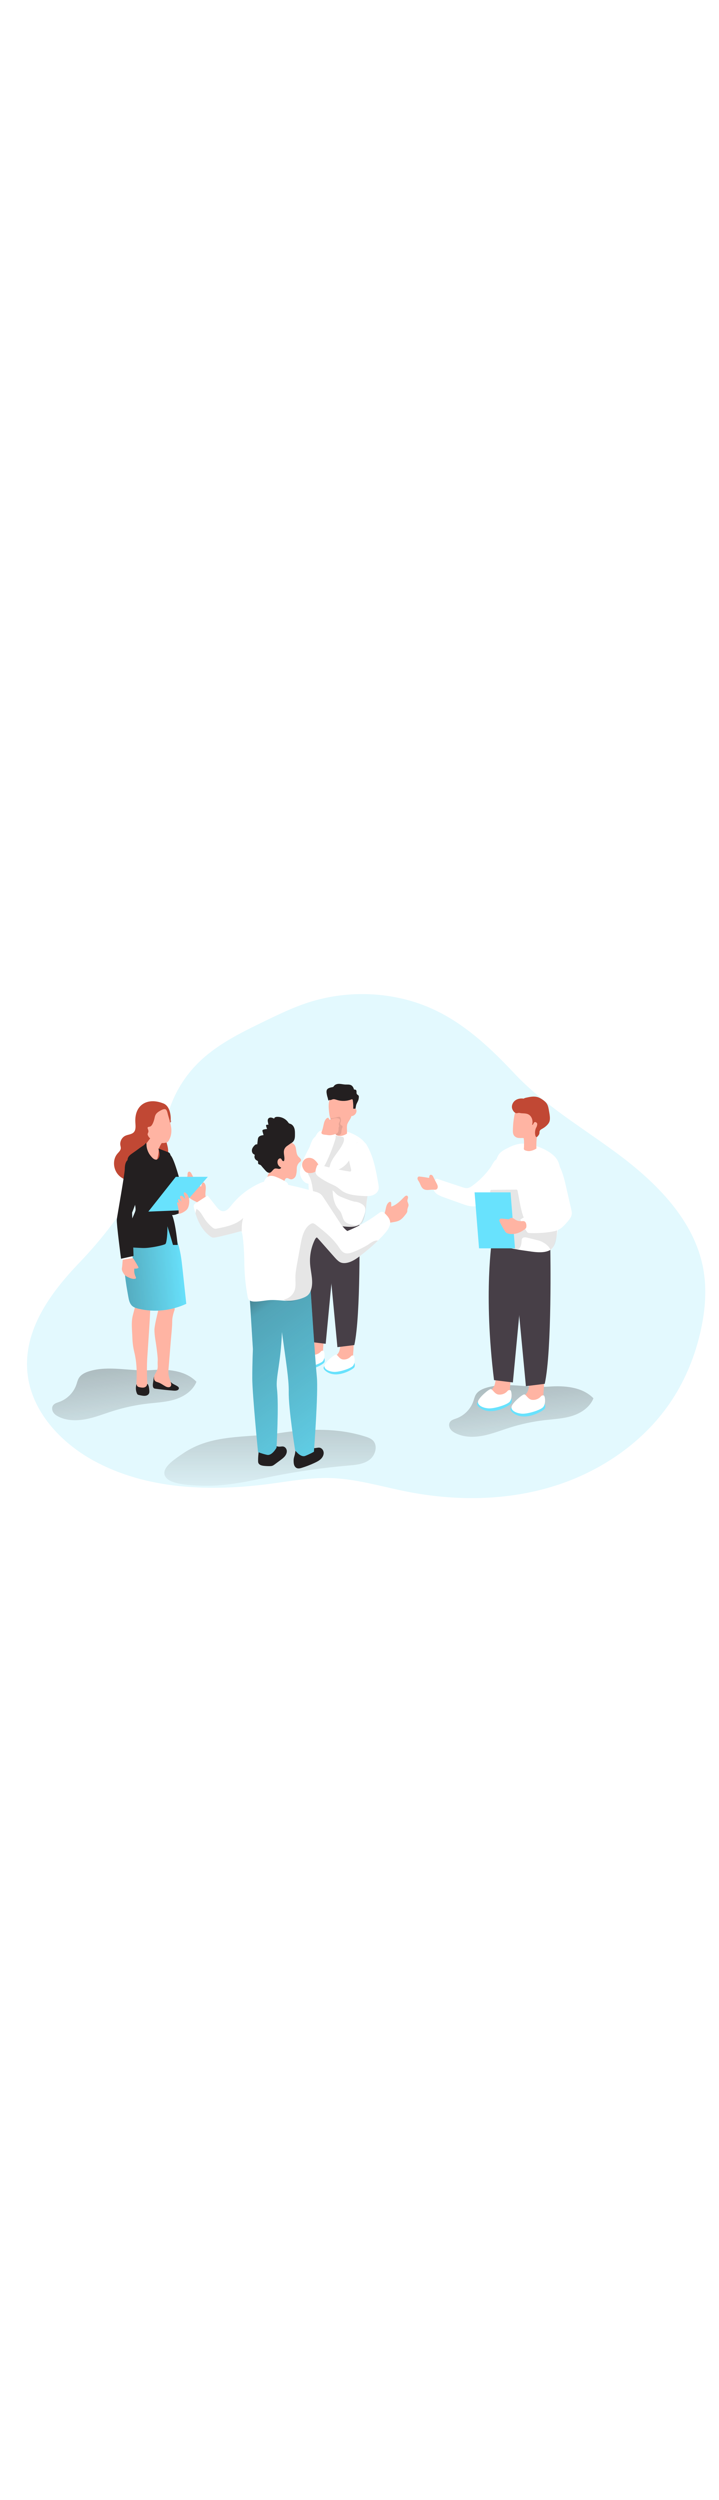 <svg id="_0578_team_presentation_7" xmlns="http://www.w3.org/2000/svg" xmlns:xlink="http://www.w3.org/1999/xlink" viewBox="0 0 500 500" data-imageid="team-presentation-7-18" imageName="Team Presentation 7" class="illustrations_image" style="width: 144px;"><defs><style>.cls-1_team-presentation-7-18{fill:#020202;opacity:.1;}.cls-1_team-presentation-7-18,.cls-2_team-presentation-7-18,.cls-3_team-presentation-7-18,.cls-4_team-presentation-7-18,.cls-5_team-presentation-7-18,.cls-6_team-presentation-7-18,.cls-7_team-presentation-7-18,.cls-8_team-presentation-7-18,.cls-9_team-presentation-7-18,.cls-10_team-presentation-7-18,.cls-11_team-presentation-7-18,.cls-12_team-presentation-7-18,.cls-13_team-presentation-7-18,.cls-14_team-presentation-7-18{stroke-width:0px;}.cls-1_team-presentation-7-18,.cls-3_team-presentation-7-18{isolation:isolate;}.cls-2_team-presentation-7-18{fill:url(#linear-gradient);}.cls-3_team-presentation-7-18{opacity:.18;}.cls-3_team-presentation-7-18,.cls-14_team-presentation-7-18{fill:#68e2fd;}.cls-4_team-presentation-7-18{fill:url(#linear-gradient-4-team-presentation-7-18);}.cls-5_team-presentation-7-18{fill:url(#linear-gradient-2-team-presentation-7-18);}.cls-6_team-presentation-7-18{fill:url(#linear-gradient-3-team-presentation-7-18);}.cls-7_team-presentation-7-18{fill:url(#linear-gradient-5-team-presentation-7-18);}.cls-8_team-presentation-7-18{fill:url(#linear-gradient-6-team-presentation-7-18);}.cls-9_team-presentation-7-18{fill:#473f47;}.cls-10_team-presentation-7-18{fill:#231f20;}.cls-11_team-presentation-7-18{fill:#c14834;}.cls-12_team-presentation-7-18{fill:#fff;}.cls-13_team-presentation-7-18{fill:#ffb4a3;}</style><linearGradient id="linear-gradient-team-presentation-7-18" x1="-1546.41" y1="4794.26" x2="-1561.37" y2="4592.26" gradientTransform="translate(1770.67 5029.39) scale(1 -1)" gradientUnits="userSpaceOnUse"><stop offset="0" stop-color="#231f20"/><stop offset=".08" stop-color="#231f20" stop-opacity=".69"/><stop offset=".21" stop-color="#231f20" stop-opacity=".32"/><stop offset="1" stop-color="#231f20" stop-opacity="0"/></linearGradient><linearGradient id="linear-gradient-2-team-presentation-7-18" x1="187.76" y1="320.6" x2="187.76" y2="426.57" gradientTransform="matrix(1,0,0,1,0,0)" xlink:href="#linear-gradient-team-presentation-7-18"/><linearGradient id="linear-gradient-3-team-presentation-7-18" x1="356.5" y1="313.61" x2="367.9" y2="406.16" gradientTransform="matrix(1,0,0,1,0,0)" xlink:href="#linear-gradient-team-presentation-7-18"/><linearGradient id="linear-gradient-4-team-presentation-7-18" x1="80.42" y1="302.12" x2="91.82" y2="394.67" gradientTransform="matrix(1,0,0,1,0,0)" xlink:href="#linear-gradient-team-presentation-7-18"/><linearGradient id="linear-gradient-5-team-presentation-7-18" x1="149.23" y1="265.23" x2="263.25" y2="424.86" gradientTransform="matrix(1,0,0,1,0,0)" xlink:href="#linear-gradient-team-presentation-7-18"/><linearGradient id="linear-gradient-6-team-presentation-7-18" x1="67.95" y1="264.63" x2="128.98" y2="260.27" gradientTransform="matrix(1,0,0,1,0,0)" xlink:href="#linear-gradient-team-presentation-7-18"/></defs><g id="background_team-presentation-7-18"><path class="cls-3_team-presentation-7-18" d="M306.13,85.24c19.74,10.25,36.13,25.74,51.47,42.08,20.79,22.15,47.28,37.65,71.5,55.6,27.45,20.34,53.76,46.48,59.94,80.08,2.63,14.31,1.38,29.13-1.81,43.33-3.73,16.62-10.14,32.69-19.37,47-18.81,29.16-49.04,50.12-82.14,60.53-33.11,10.41-68.91,10.69-102.95,3.95-17.78-3.52-35.36-8.93-53.48-9.4-13.73-.35-27.35,2.15-40.96,3.96-41.78,5.57-86.29,4.21-123.26-16.04-23.18-12.7-43.29-34.49-45.97-60.79-3.07-30.14,16.35-56.1,36.04-76.64,16.52-17.23,29.76-34.85,41.73-55.27,5.15-8.78,10.44-15.73,13.6-25.7,3.02-9.53,4.9-19.41,8.45-28.77,4.04-10.63,10.32-20.39,18.32-28.47,13.02-13.15,30.03-21.45,46.69-29.51,9.76-4.72,19.55-9.45,29.84-12.83,23.58-7.74,49.53-8.05,73.29-.88,6.71,2.03,13.04,4.66,19.06,7.79Z"/><path class="cls-2_team-presentation-7-18" d="M176.93,318.32c-7.27,1.31-14.72,2.75-20.98,6.65-2.16,1.34-4.26,3.2-4.57,5.7-.35,2.77,1.76,5.37,4.3,6.54,2.54,1.16,5.43,1.21,8.22,1.21,10.9.07,21.81.13,32.71.2,8.07.05,16.14.1,24.21.15,2.93.02,6.3-.43,9.19.05,5.27.88,9.85,3.46,15.47,3.72,7.25.34,14.49-1,21.57-2.38,4.44-.87,8.97-1.77,12.84-4.11,1.55-.94,3.12-2.41,3-4.22-.07-1.1-.77-2.06-1.53-2.85-5.52-5.69-14.55-5.22-22.28-6.98-8.23-1.87-15.64-6.61-23.97-7.98-3.8-.63-7.68-.53-11.53-.44-6.87.17-13.82-.74-20.59.31-8.71,1.35-17.36,2.98-26.05,4.43Z"/><path class="cls-5_team-presentation-7-18" d="M254.22,379.66c1.79.58,3.63,1.25,4.99,2.55,3.76,3.6,1.92,10.41-2.25,13.52-4.17,3.12-9.67,3.59-14.85,4.03-17.22,1.48-34.37,3.89-51.33,7.24-16.49,3.25-33.22,7.37-50.15,6.75-5.95-.22-20.61-.5-24.91-5.33-5.53-6.22,6.28-13.42,11.19-16.83,20.26-14.06,43.99-10.87,67.4-14.41,19.89-3.01,40.53-3.74,59.9,2.49Z"/><path class="cls-6_team-presentation-7-18" d="M337.94,345.79c-2.75.86-5.55,2.24-7.04,4.71-.84,1.39-1.19,3.02-1.72,4.56-1.9,5.49-6.39,10.01-11.85,11.97-1.57.56-3.33,1.01-4.31,2.35-1.03,1.41-.82,3.45.12,4.92s2.48,2.45,4.06,3.19c5.8,2.72,12.56,2.72,18.84,1.49,6.29-1.24,12.28-3.63,18.39-5.56,7.89-2.5,16.02-4.24,24.24-5.19,6.51-.75,13.15-1.02,19.4-3.02,6.24-2,12.22-6.07,14.62-12.17-7.79-7.99-20.22-8.95-31.34-8.09-14.25,1.1-29.52-3.52-43.41.84Z"/><path class="cls-4_team-presentation-7-18" d="M61.86,334.3c-2.75.86-5.55,2.24-7.04,4.71-.84,1.39-1.19,3.02-1.72,4.56-1.9,5.49-6.39,10.01-11.85,11.97-1.57.56-3.33,1.01-4.31,2.35-1.03,1.41-.82,3.45.12,4.92s2.48,2.45,4.06,3.19c5.8,2.72,12.56,2.72,18.84,1.49,6.29-1.24,12.28-3.63,18.39-5.56,7.89-2.5,16.02-4.24,24.24-5.19,6.51-.75,13.15-1.02,19.4-3.02,6.24-2,12.22-6.07,14.62-12.17-7.79-7.99-20.22-8.95-31.34-8.09-14.25,1.1-29.52-3.52-43.41.84Z"/></g><g id="character_4_team-presentation-7-18"><path class="cls-13_team-presentation-7-18" d="M221.3,307.02c-6.1-1.38-4.91,7.27-6.51,10.48-.85,1.72-2.39,2.97-3.77,4.32s-2.67,2.99-2.75,4.91c-.03.36.04.72.22,1.04.3.38.73.64,1.21.73,3.48,1.01,7.22.65,10.44-1.03,1.5-.72,2.75-1.88,3.58-3.32.67-1.55.98-3.23.92-4.92.14-3.61,1.73-11.07-3.35-12.2Z"/><path class="cls-14_team-presentation-7-18" d="M215.9,324.82s-17.35.74-10,6.19c7.35,5.45,18.32-1.33,19.39-2.58,1.07-1.24.2-3.37.2-3.37l-9.59-.24Z"/><path class="cls-12_team-presentation-7-18" d="M224.53,327.21c-1.55,1.89-9.7,4.42-13.3,4.16-3.61-.26-6.85-1.94-6.5-4.27.35-2.33,6.73-7.76,7.92-7.75s2.15,2.79,4.56,3.36c2.19.36,4.41-.44,5.87-2.1.45-.62,1.28-.84,1.98-.51.83,1.2,1.02,5.23-.53,7.11Z"/><path class="cls-13_team-presentation-7-18" d="M242.21,310.43c-6.1-1.41-4.91,7.23-6.51,10.44-.84,1.73-2.39,2.98-3.77,4.33-1.37,1.35-2.67,2.99-2.74,4.91-.04.36.04.72.21,1.04.3.38.73.64,1.21.73,3.48,1.01,7.22.64,10.44-1.03,1.5-.72,2.75-1.88,3.58-3.32.67-1.55.98-3.23.92-4.92.14-3.65,1.73-11.09-3.35-12.17Z"/><path class="cls-14_team-presentation-7-18" d="M236.82,328.15s-17.35.73-10,6.19c7.35,5.46,18.32-1.32,19.39-2.57,1.07-1.24.2-3.38.2-3.38l-9.59-.24Z"/><path class="cls-12_team-presentation-7-18" d="M245.45,330.51c-1.55,1.89-9.7,4.42-13.3,4.17s-6.85-1.94-6.5-4.27,6.73-7.76,7.92-7.75,2.15,2.79,4.56,3.36c2.19.36,4.41-.44,5.87-2.1.45-.62,1.28-.83,1.98-.51.83,1.22,1.02,5.21-.53,7.11Z"/><path class="cls-9_team-presentation-7-18" d="M226.49,231.73l8.15,85.79,11.75-1.45c4.64-20.93,3.5-83.56,3.5-83.56l-23.41-.78Z"/><path class="cls-9_team-presentation-7-18" d="M234.64,229.41l-8.15,85.79-11.78-1.45c-6.72-54.29-1.18-88.08-1.18-88.08l21.11,3.74Z"/><path class="cls-12_team-presentation-7-18" d="M214.57,198.38c-.14-1.57-.56-3.13-.73-4.74-.38-3.24-.32-6.51.18-9.73.55-3.43,1.58-6.77,3.07-9.91,1.36-2.72,3.81-3.88,6.56-5.24,2.31-1.25,4.81-2.1,7.39-2.51,1.83-.17,3.67-.06,5.47.31,5.54,1.05,12.84,3.91,16.62,8.28,2.84,3.28,3.18,7.98,3.27,12.32.12,6,0,11.98-.37,17.97-.05.87-.1,1.73-.18,2.6-.51,6.57-1.04,13.38-2.91,19.73-.59,1.99-1.21,3.99-3.05,5.06-4.33,2.52-10.96,1.13-15.64.48-6.21-.88-12.59-1.81-18.1-4.82-1.15-.5-2.08-1.39-2.62-2.52-.48-1.35.1-2.81.52-4.18,1.86-6.13.42-12.57.42-18.83,0-1.13.14-2.29.14-3.42,0-.28-.05-.57-.05-.85Z"/><path class="cls-1_team-presentation-7-18" d="M229.64,174.16c.64-1.17,1.34-2.29,2.2-3.3.11-.13.24-.27.4-.32.14-.04.29-.02.44,0,1.77.28,3.54.57,5.3.85.25.04.5.08.7.24.18.14.28.34.36.55.45,1.23.04,2.6-.5,3.79-1.38,3.06-3.53,5.69-5.47,8.42-1.15,1.62-2.25,3.32-3.03,5.15-.4.93-.52,1.96-.91,2.87-.35.82-1.14.44-1.87.29-2.73-.57-5.46-1.15-8.19-1.72-1.37-.29-2.73-.57-4.1-.86-.59-.12-1.07-.12-.76-.82.18-.42.63-.73,1.05-.87.63-.22,1.31-.2,1.97-.31,1.38-.23,2.59-1.02,3.75-1.8.86-.58,1.71-1.18,2.48-1.88,2.96-2.72,4.25-6.72,6.18-10.26Z"/><path class="cls-12_team-presentation-7-18" d="M220.72,168.92c.61-.7,1.28-1.42,2.16-1.71,1.95-.66,3.87.97,5.88,1.43,1.5.34,3.37.15,4.27,1.41.69.98.38,2.32.03,3.46-1.67,5.38-3.74,10.64-6.19,15.72-.98,2.04-2.25,3.86-3.29,5.81-1.14,2.15-1.44,4.43-3.12,6.35-1.78,2.04-4.73,3.29-7.25,2.3-1.26-.49-2.28-1.49-3.05-2.6-3.11-4.48-.93-9.27.78-13.78,1.2-3.16,9.17-17.69,9.78-18.39Z"/><path class="cls-1_team-presentation-7-18" d="M247.51,233.27c-2.08.38-4.57,1.88-6.72,1.48-2.61-1.3-4.82-1.71-7.62-2.04-3.63-.42-7.29-2.04-10.78-3.14-1.41-.44-2.88-.92-3.9-1.98-2.09-2.17-1.47-5.65-1.04-8.63.63-4.36.53-8.82-.27-13.15-.37-1.97-.79-4.09-1.59-5.94-.65-1.5-1.68-2.48-1.43-4.27.22-1.57,1.3-3.41,3.06-3.54.93-.07,1.8.38,2.64.8,2.27,1.14,4.64,2.13,7.15,2.52,6.05.94,12.39-2.26,15.64-7.38,1.63-2.58,3.25-14.45,7.81-12.8,2.99,1.08,5.15,3.88,6.21,6.9,1.05,3.02,1.1,6.27,1.1,9.48-.1,8.28-1.75,16.86-2.82,25.14-.41,3.13-.9,14.77-5.04,15.79-.8.21-1.61.62-2.41.76Z"/><path class="cls-13_team-presentation-7-18" d="M217.93,186.86c-1.51-.96-3.53-1.11-5.13-.32s-2.73,2.52-2.71,4.31c.01,1.21.5,2.37,1.14,3.4.4.64.88,1.26,1.51,1.69.94.63,2.13.76,3.26.68,1.01-.07,2.03-.3,2.92-.8,1.33-.75,3.06-2.9,2.62-4.57-.4-1.5-2.31-3.58-3.59-4.39Z"/><path class="cls-12_team-presentation-7-18" d="M254.68,176.55c5.03,8.32,6.78,18.14,8.43,27.72.2,1.18.41,2.4.15,3.57-.47,2.14-2.43,3.7-4.53,4.32s-4.34.49-6.53.35c-4.69-.31-10.23-.71-14.2-3.42-1.37-.93-2.58-2.09-3.97-2.98-1.33-.85-2.79-1.45-4.22-2.11-2.77-1.29-5.42-2.84-7.91-4.62-.81-.58-1.64-1.23-2.08-2.12-.81-1.62-.18-3.55.46-5.24.16-.42.34-.86.73-1.09.46-.27,1.04-.12,1.55.03,6.7,1.99,13.53,3.52,20.44,4.57,1.9.29,1.06-1.78.82-2.87-.35-1.53-.81-3.04-1-4.61-.53-4.46,1.33-9.13,4.78-12,.92-.76,2-1.43,3.19-1.5s3.27.98,3.89,2Z"/><path class="cls-13_team-presentation-7-18" d="M229.26,157.05c-.18-.83-.29-1.69-.38-2.52-.4-3.51-.74-7.29,1.01-10.36,1.46-2.54,4.33-4.21,7.26-4.22s5.81,1.65,7.27,4.19c1.08,1.88,1.4,4.12,1.27,6.28-.13,2.16-.67,4.28-1.21,6.38-.57,2.22-2.02,3.59-2.86,5.61-.35.84-.35,1.81-.39,2.71-.03.49.24,3.96-.02,4.14-1.36.9-2.91,1.45-4.53,1.61-.76,0-1.51-.14-2.22-.38-.4-.08-.76-.31-1-.65-.11-.3-.14-.62-.08-.93.03-.3.08-.59.08-.88,0-1.43.31-3.06-.08-4.47-.35-1.28-1.39-2.01-2.3-2.87-1.01-.96-1.52-2.26-1.82-3.64Z"/><path class="cls-10_team-presentation-7-18" d="M227.12,141.06c-.11-.89-.13-1.88.41-2.6.36-.47.91-.76,1.47-.97.59-.23,1.21-.39,1.83-.48.31-.05.64-.08.9-.26.24-.17.39-.43.57-.67.83-1.09,2.33-1.46,3.7-1.42s2.72.41,4.09.47c1.45.06,3.03-.19,4.26.58.99.62,1.52,1.77,1.83,2.9.48,0,1.01,0,1.37.32.75.69.05,2.09.66,2.91.3.4.85.56,1.13.98.25.37.22.86.18,1.3-.04.48-.09.97-.21,1.44-.33,1.3-1.21,2.41-1.59,3.7-.2.69-.25,1.41-.42,2.11-.37,1.55-1.3,2.9-2.21,4.22.68-3.11.76-6.36.23-9.5-.05-.28-.14-.61-.41-.71-.19-.06-.39.01-.57.09-3.13,1.25-6.7,1.4-9.92.39-.97-.3-1.97-.71-2.96-.48-.42.1-.81.31-1.23.44-.42.13-.85.13-1.25-.05-.08.17-.13.36-.13.55-.78-.18-.73-1.3-.94-1.91-.37-1.09-.63-2.22-.78-3.36Z"/><path class="cls-1_team-presentation-7-18" d="M230.14,158.66c1.61-.19,3.2-.51,4.76-.96.54-.15,1.19-.29,1.6.09.2.19.28.47.36.74.16.54.32,1.11.25,1.67-.05.48-.26.92-.39,1.39s-.15,1,.13,1.39c.38.53,1.23.69,1.37,1.32.11.5-.29.88-.43,1.32-.16.5-.26,1.09-.32,1.62-.07.63-.05,1.29-.29,1.88-.26.62-.82,1.11-1.47,1.28s-1.38.01-1.91-.41c-.79-.63-1.04-1.71-1.24-2.7-.22-1.07-.43-2.13-.65-3.2-.22-1.11-.45-2.22-.87-3.28-.29-.74-.9-1.43-1.33-2.11.14-.01.27-.03.41-.05Z"/><path class="cls-13_team-presentation-7-18" d="M236.33,159.53c.46,1.17-1.06,2.38-.7,3.58.07.2.19.39.21.61.06.5-.32.93-.38,1.41-.05.51.04,1.07-.04,1.61-.08.67-.21,1.37-.64,1.88s-1.1.76-1.73.96c-1.36.44-2.78.82-4.19.76-.6-.02-1.18-.12-1.77-.23-.94-.15-3.37-.07-3.53-1.35-.08-.66.38-1.43.57-2.04.11-.35.2-.69.3-1.04.12-.43.23-.86.32-1.29.45-2.05.76-4.34,2.33-5.73.4-.37,1.08-.63,1.44-.23.3.33.25.99.68,1.1.14.04.3-.01.43-.07,1.64-.57,3.37-1.19,5.09-.94.66.1,1.36.38,1.61.99Z"/><path class="cls-13_team-presentation-7-18" d="M247.69,152.41c.08.12.12.26.15.4.18.81,0,1.67-.42,2.38-.42.71-1.09,1.26-1.83,1.61-.41.19-.9.32-1.3.12-.45-.22-.62-.77-.7-1.26-.16-1.02-.05-2.12.65-2.94.45-.53,1.4-.88,2.07-.84.47.03,1.11.09,1.39.52Z"/><path class="cls-12_team-presentation-7-18" d="M232.32,209.51c-.32-.32-.67-.61-1.05-.85.25,4.42.98,9.03,3.68,12.53.65.84,1.41,1.61,1.96,2.53,1.19,2,1.29,4.6,2.82,6.36,1.21,1.39,3.09,1.98,4.88,2.4,1.63.38,3.46.65,4.91-.2,1.32-.77,2-2.28,2.6-3.69,1.04-2.46,2.94-6.03,1.37-8.7-1.11-1.89-4.65-3.39-6.79-3.39-2.96-.66-5.79-1.81-8.6-2.96-1.36-.55-2.74-1.12-3.86-2.08-.69-.59-1.27-1.32-1.92-1.95Z"/></g><g id="character_3_team-presentation-7-18"><path class="cls-12_team-presentation-7-18" d="M328.74,205.27c-1.12.82-2.32,1.63-3.7,1.78-1.24.14-2.47-.26-3.66-.65-5.91-1.97-11.82-3.93-17.73-5.9-2.75,1.98-3.44,6.28-1.46,9.02,1.51,2.09,4.09,3.07,6.51,3.94,4.05,1.46,8.1,2.91,12.15,4.37,2.43.87,4.89,1.75,7.46,1.92,3.57.24,7.07-.91,10.46-2.04,3.63-1.21,7.61-2.71,9.34-6.12,1.82-3.59.48-7.92,1-11.91.34-2.6,1.49-5.09,1.43-7.71-.05-2.24-1.84-5.61-4.51-5.14-2.3.4-3.83,4.4-5.05,6.08-3.42,4.71-7.56,8.9-12.25,12.35Z"/><path class="cls-13_team-presentation-7-18" d="M301.43,199.49c-.22-.46-.45-.94-.83-1.28s-.95-.52-1.41-.3c-.49.24-.7.85-.68,1.4,0,.19.02.41-.12.54-.14.13-.36.1-.55.07-2.02-.39-4.05-.69-6.09-.89-.17-.02-.34-.03-.51,0-.7.12-1.03,1-.88,1.69.15.69.62,1.26.99,1.87,1.04,1.71,1.43,3.95,3.1,5.06.97.64,2.2.76,3.36.7s2.32-.28,3.49-.22c.79.04,1.66.19,2.32-.25.56-.37.81-1.08.79-1.75-.03-1.12-.6-1.99-1.1-2.94-.65-1.22-1.27-2.45-1.87-3.69Z"/><path class="cls-13_team-presentation-7-18" d="M350.87,332.92c-6.79-1.54-5.46,8.09-7.25,11.67-.95,1.91-2.66,3.31-4.19,4.81-1.53,1.5-2.97,3.33-3.06,5.47-.04.4.05.8.24,1.15.34.42.82.71,1.35.81,3.88,1.13,8.04.72,11.62-1.14,1.67-.8,3.06-2.09,3.99-3.7.74-1.73,1.09-3.6,1.03-5.48.15-4.01,1.93-12.33-3.73-13.59Z"/><path class="cls-14_team-presentation-7-18" d="M344.86,352.74s-19.32.82-11.14,6.89c8.18,6.07,20.4-1.48,21.59-2.87,1.19-1.39.22-3.75.22-3.75l-10.67-.27Z"/><path class="cls-12_team-presentation-7-18" d="M354.47,355.4c-1.73,2.1-10.8,4.92-14.81,4.63-4.01-.29-7.62-2.16-7.23-4.76s7.49-8.64,8.82-8.63,2.4,3.1,5.08,3.75c2.44.4,4.91-.49,6.53-2.34.5-.69,1.42-.93,2.2-.57.92,1.33,1.14,5.82-.59,7.92Z"/><path class="cls-13_team-presentation-7-18" d="M374.15,336.72c-6.79-1.57-5.46,8.05-7.25,11.62-.94,1.92-2.66,3.32-4.19,4.82-1.53,1.5-2.97,3.33-3.05,5.47-.04.4.04.8.23,1.15.34.42.82.71,1.35.81,3.88,1.13,8.04.72,11.62-1.14,1.67-.8,3.06-2.09,3.99-3.7.74-1.73,1.09-3.6,1.03-5.48.15-4.06,1.93-12.34-3.73-13.55Z"/><path class="cls-14_team-presentation-7-18" d="M368.15,356.45s-19.32.81-11.14,6.89c8.18,6.08,20.4-1.47,21.59-2.86,1.19-1.39.22-3.76.22-3.76l-10.67-.27Z"/><path class="cls-12_team-presentation-7-18" d="M377.76,359.08c-1.73,2.11-10.8,4.93-14.81,4.64s-7.62-2.15-7.23-4.76,7.49-8.64,8.82-8.63,2.4,3.1,5.08,3.74c2.44.4,4.91-.49,6.53-2.34.5-.69,1.43-.92,2.2-.56.92,1.36,1.14,5.8-.59,7.91Z"/><path class="cls-9_team-presentation-7-18" d="M356.65,249.1l9.07,95.51,13.09-1.62c5.17-23.3,3.9-93.03,3.9-93.03l-26.06-.87Z"/><path class="cls-9_team-presentation-7-18" d="M365.73,246.52l-9.07,95.51-13.11-1.62c-7.48-60.44-1.31-98.06-1.31-98.06l23.5,4.17Z"/><path class="cls-12_team-presentation-7-18" d="M343.38,211.98c-.16-1.75-.63-3.49-.81-5.27-.43-3.6-.36-7.25.21-10.83.61-3.82,1.76-7.53,3.41-11.03,1.51-3.03,4.24-4.32,7.3-5.83,2.57-1.39,5.35-2.34,8.23-2.8,2.03-.19,4.09-.07,6.09.34,6.17,1.17,14.29,4.35,18.5,9.22,3.16,3.66,3.54,8.89,3.64,13.72.13,6.67,0,13.34-.41,20.01-.05.97-.12,1.93-.2,2.9-.56,7.31-1.16,14.9-3.24,21.96-.65,2.22-1.35,4.44-3.4,5.63-4.82,2.81-12.2,1.26-17.41.54-6.92-.98-14.02-2.01-20.15-5.36-1.28-.55-2.31-1.55-2.91-2.81-.54-1.5.12-3.13.58-4.66,2.07-6.82.46-14,.46-20.96,0-1.26.16-2.55.16-3.81,0-.31-.05-.63-.05-.95Z"/><path class="cls-1_team-presentation-7-18" d="M362.71,244.05c.03-.73.06-1.52.52-2.09.78-.97,2.28-.76,3.48-.46,2.59.64,5.19,1.29,7.78,1.93,2.93.73,7.46,3.62,8.21,6.54,2.99-2.11,3.77-5.62,4.32-9.24.55-3.62.58-10.64,1.23-14.25-3.39,2.68-8.69,4.33-13.02,4.44-4.42.11-9.97.04-11.58-4.83-1.84-5.57-2.48-11.42-3.72-17.13-.06-.27-.13-.56-.36-.72-.19-.14-.45-.14-.69-.14-5.6.06-11.2.12-16.8.18-.26,0-.53,0-.76.14-.49.29-.49.99-.4,1.55.61,3.76,2.55,7.29,5.39,9.82,1.37,1.22,2.26,1.98,2.52,3.75.32,2.1.24,4.33.46,6.46.46,4.46,1.25,8.92,2.91,13.11,2.38,6,10.04,10.68,10.49.94Z"/><polygon class="cls-14_team-presentation-7-18" points="358.14 248.89 333.13 248.89 330.02 210.01 355.03 210.01 358.14 248.89"/><path class="cls-13_team-presentation-7-18" d="M356.68,166.62c.03-1.83.14-3.69.34-5.48.17-1.59.42-3.19.73-4.76.21-1.02.32-1.8,1.22-2.41,2.45-1.51,5.28-2.28,8.16-2.23,2.17,0,4.51.52,5.94,2.14.98,1.25,1.55,2.77,1.64,4.35.44,4.01-.61,8.01-1.19,12.01-.45,3.09-.62,6.22-.49,9.34-1.51,1-3.24,1.61-5.04,1.79-.84,0-1.68-.15-2.48-.42-.45-.09-.85-.35-1.11-.72-.12-.33-.16-.69-.09-1.04.04-.33.09-.65.09-.98h0c.13-1.83.09-3.66-.11-5.48,0-.15-.05-.3-.16-.41-.11-.06-.25-.08-.38-.06h-.51c-.91.07-1.83.05-2.74-.04-1.09-.12-2.1-.62-2.84-1.42-.96-1.06-1.05-2.69-1-4.15Z"/><path class="cls-11_team-presentation-7-18" d="M360.38,154.86c-.72.13-1.2.36-1.98-.03-.67-.34-1.18-.92-1.58-1.56-.29-.45-.52-.94-.67-1.46-.57-2.02.38-4.29,2.05-5.57s3.91-1.64,5.99-1.31c.51-.39,1.16-.54,1.79-.68,2.5-.55,5.11-1.1,7.59-.46,1.44.37,2.76,1.13,3.97,2,1.12.8,2.2,1.73,2.89,2.92.83,1.42,1.06,3.1,1.34,4.72.31,1.78.69,3.57.64,5.38-.02.79-.13,1.58-.43,2.31-.34.82-.9,1.53-1.52,2.17-.93.96-2,1.78-3.17,2.43-.81.45-1.76.92-2.03,1.81-.12.41-.08.84-.12,1.26-.06.63-.29,1.21-.72,1.68-.27.3-.76,1.05-1.17,1.12-.46.08-.77-.39-.89-.81-.5-1.81-.37-3.74.37-5.46.52-.84.83-1.79.89-2.78-.1-.97-1.42-1.74-2.06-1.17s-.75,1.98-1.53,1.7c.89-2.78-.27-6.28-2.95-7.38-1.4-.57-2.95-.5-4.42-.61-.69-.05-1.51-.34-2.16-.24-.04,0-.08.01-.12.02Z"/><path class="cls-13_team-presentation-7-18" d="M363.27,172.24c2.12-.4,4.19-1.01,6.18-1.83.18,6.45-5.06,7.78-5.06,7.78h0c.13-1.83.09-3.66-.11-5.48,0-.15-.05-.3-.16-.41-.11-.06-.25-.08-.38-.06h-.51.04Z"/><path class="cls-12_team-presentation-7-18" d="M394.23,208.67c.99,4.34,1.99,8.69,2.98,13.03.25,1.1.5,2.22.39,3.34-.21,2.1-1.66,3.84-3.04,5.44-1.84,2.13-3.75,4.31-6.27,5.54-1.66.81-3.51,1.16-5.33,1.44-4.86.74-9.8,1.01-14.72.81-.39-.02-.79-.04-1.13-.22-.37-.2-.62-.56-.85-.91-1.72-2.59-3.2-5.35-4.42-8.21,3.93-2.65,8.28-4.69,12.83-6.02.9-.26,1.85-.53,2.49-1.21.5-.54.73-1.28.9-2,1.93-8.34-2.54-17.63,1.04-25.4,2.04-4.43,6.39-9.19,9.58-3.26,2.91,5.41,4.2,11.7,5.56,17.63Z"/><path class="cls-13_team-presentation-7-18" d="M358.42,229.02c-.57-.36-1.09-.81-1.71-1.07s-1.39-.32-1.93.08c-.27.2-.47.5-.79.61-.21.07-.43.05-.65.03-1.33-.13-2.65-.26-3.98-.4-.64-.06-1.4-.09-1.82.4-.51.59-.2,1.5.15,2.2,1.02,2.07,2.16,4.08,3.4,6.03.25.39.5.78.85,1.07.44.37.99.56,1.55.7,2.03.51,4.19.36,6.19-.26s3.84-1.68,5.48-2.97c.23-.18.46-.37.61-.62.18-.28.24-.62.28-.95.19-1.53-.3-4.01-2.3-3.9-1.97.11-3.58.17-5.34-.96Z"/></g><g id="character_2_team-presentation-7-18"><path class="cls-13_team-presentation-7-18" d="M270.31,216.99c.4-.35,1.03-.61,1.44-.26.29.24.31.66.32,1.04.01.71.02,1.42.03,2.13,3.63-1.1,6.37-4.01,9.04-6.72.56-.57,1.38-1.17,2.07-.78.53.3.62,1.04.49,1.63-.13.59-.41,1.16-.41,1.77,0,.97.7,1.82.8,2.79.11,1.18-.7,2.27-.81,3.45-.03.39.01.8-.05,1.19-.11.73-.58,1.36-1.04,1.94-1.32,1.71-2.71,3.48-4.65,4.44-1.25.62-2.64.85-4.01,1.09-1.44.24-2.89.49-4.33.73-.43.07-.88.14-1.29,0-1.29-.44-1.7-2.56-1.66-3.73.04-1.16.71-2.02,1.14-3.06,1.03-2.45.75-5.79,2.91-7.65Z"/><path class="cls-13_team-presentation-7-18" d="M142.36,203.87c-.28-.45-.81-.89-1.3-.68-.34.15-.5.54-.61.89-.22.67-.44,1.35-.67,2.02-3.14-2.13-4.89-5.73-6.63-9.1-.37-.71-.97-1.53-1.75-1.36-.59.13-.9.8-.96,1.41s.05,1.23-.13,1.81c-.28.93-1.21,1.53-1.59,2.42-.46,1.1,0,2.37-.26,3.53-.08.39-.25.76-.3,1.15-.11.73.15,1.47.41,2.16.75,2.03,1.55,4.13,3.12,5.62,1.01.96,2.27,1.6,3.51,2.23,1.31.66,2.61,1.32,3.92,1.99.39.2.79.4,1.23.39,1.36-.03,2.38-1.94,2.69-3.07s-.07-2.14-.18-3.26c-.25-2.64,1-5.75-.5-8.17Z"/><path class="cls-10_team-presentation-7-18" d="M179.58,397.64c.02.09.05.19.09.28.54,1.39,2.25,1.85,3.73,2.02,1.37.16,2.76.22,4.14.2.65-.01,1.32-.05,1.93-.27.6-.22,1.12-.61,1.64-.99,1.32-.98,2.65-1.97,3.97-2.95,1.09-.81,2.19-1.63,3.04-2.69.85-1.06,1.43-2.39,1.32-3.74s-1.06-2.67-2.38-2.96c-.82-.18-1.66.04-2.5.08-1.71.08-4.08-.63-4.73-2.35-.27-.71-.5-1.52-1.15-1.91-.54-.33-1.22-.28-1.84-.22-1.38.13-2.78.27-4.06.8s-2.44,1.53-2.81,2.87c-.17.6-.17,1.24-.17,1.86,0,1.34.11,2.54-.05,3.88-.19,1.62-.28,3.25-.27,4.88,0,.41.01.83.12,1.23Z"/><path class="cls-10_team-presentation-7-18" d="M218.18,398.15c-2.68,1.23-5.44,2.28-8.26,3.15-1.15.36-2.43.68-3.54.2-.95-.41-1.59-1.35-1.89-2.34-.3-.99-.3-2.04-.31-3.08,0-1.73.71-3.06.99-4.71.24-1.43.45-2.87.65-4.3.29-2.05.56-4.1.81-6.15,0,0,7.15,1.53,7.15,1.53.75.16,1.47,3.05,1.91,3.66.65.9,1.76,1.47,2.87,1.52,1.24.05,2.47-.5,3.7-.3,1.6.27,2.76,1.88,2.83,3.5.07,1.62-.76,3.18-1.92,4.31s-2.62,1.9-4.09,2.59c-.3.14-.6.28-.9.42Z"/><path class="cls-14_team-presentation-7-18" d="M218.3,390.16s-2.6,1.52-5.84,2.8c-.07.03-.13.05-.2.08-3.32,1.29-7.02-3.91-7.02-3.91,0,0-4.68-28.92-4.46-40.9.15-8.22-1.8-19.95-4.73-41.24-.75,21.74-4.42,31.28-3.48,39.08,1.43,11.85-.28,41.28-.28,41.28,0,0-3.13,5.73-6.57,4.96l-.2-.04c-3.35-.76-6.08-1.87-6.08-1.87,0,0-4-40.52-4-51.22s.44-20.25.44-20.25l-2.09-33.85,8.93-12.95.72-.31.69-.68,9.89-7.25s-.07,1.69-.19,4.58l7.68,4.12.75.56.75.19,12.86,2.29s3.37,51.91,4.46,62.53c1.09,10.61-2.03,52-2.03,52Z"/><path class="cls-7_team-presentation-7-18" d="M218.3,390.16s-2.6,1.52-5.84,2.8c-.07.03-.13.05-.2.08-3.32,1.29-7.02-3.91-7.02-3.91,0,0-4.68-28.92-4.46-40.9.15-8.22-1.8-19.95-4.73-41.24-.75,21.74-4.42,31.28-3.48,39.08,1.43,11.85-.28,41.28-.28,41.28,0,0-3.13,5.73-6.57,4.96l-.2-.04c-3.35-.76-6.08-1.87-6.08-1.87,0,0-4-40.52-4-51.22s.44-20.25.44-20.25l-2.09-33.85,8.93-12.95.72-.31.69-.68,9.89-7.25s-.07,1.69-.19,4.58l7.68,4.12.75.56.75.19,12.86,2.29s3.37,51.91,4.46,62.53c1.09,10.61-2.03,52-2.03,52Z"/><path class="cls-13_team-presentation-7-18" d="M207.62,185.3c.8.81,2.03,1.64,1.69,2.71-.19.58-.79.91-1.25,1.32-1.13,1.2-1.74,2.79-1.69,4.43.04,1.62-.19,3.24-.68,4.79-.62,1.5-2.26,2.75-3.86,2.32-.95-.26-1.88-1.07-2.78-.69-.69.29-.91,1.14-1.27,1.79-1.03,1.55-2.87,2.38-4.74,2.14-1.83-.26-3.58-.87-5.18-1.78-.69-.27-1.28-.73-1.7-1.32-.27-.58-.34-1.23-.18-1.84.33-1.89,1.65-3.45,2.7-5.09,1.96-3.03,3.14-6.49,3.43-10.07.19-2.49.03-5.25,1.61-7.18,2.17-2.63,7.44-2.61,10.15-.68,3.02,2.04,1.24,6.57,3.75,9.15Z"/><path class="cls-10_team-presentation-7-18" d="M204.4,173.97c-.33.62-.79,1.16-1.39,1.52-1.2.7-2.22,1.53-3.37,2.3-1.08.73-1.9,1.87-2.15,3.14-.48,2.33.8,4.87.07,7.17-.28.46-1.04.18-1.34-.27s-.46-1.03-.93-1.3c-.78-.45-1.75.32-2.09,1.15-.74,2.03.28,4.27,2.31,5.11-.11.73-1.06,1.03-1.81.93-.73-.21-1.48-.3-2.24-.29-1.7.31-2.35,2.75-4.06,2.99-1.15.11-2.17-.82-2.94-1.7-.69-.79-1.37-1.58-2.07-2.36-.35-.39-.68-.93-1.09-1.25-.47-.37-1.24-.39-1.62-.83-.46-.53.04-1.46-.41-2-.18-.22-.47-.31-.72-.44-1.21-.59-1.88-2.07-1.5-3.34.05-.16.11-.33.06-.49-.07-.23-.33-.33-.55-.43-1.35-.67-1.7-2.51-1.16-3.9.31-.8.85-1.49,1.44-2.11.75-.78,1.01-.95,2.07-.92.11-.99.22-1.98.33-2.98.07-.6.14-1.22.43-1.75.68-1.2,2.24-1.51,3.61-1.66-.23-.82-.46-1.65-.69-2.47-.09-.32-.17-.69,0-.97.15-.24.45-.34.72-.42.8-.22,1.62-.35,2.44-.4-.3-.69-.54-1.41-.7-2.15-.03-.14-.06-.29-.02-.42.09-.29.45-.4.75-.4s.62.08.91-.02c-.04.01-.45-2.08-.47-2.27-.09-.69-.07-1.31.35-1.91.43-.61,1.26-.84,2.01-.75s1.44.43,2.11.77c-.06-.8.96-1.21,1.78-1.27,3.07-.2,6.19,1.3,7.91,3.79.15.22.29.44.49.61.33.28.78.36,1.19.52,1.33.5,2.23,1.76,2.65,3.09.42,1.33.42,2.75.41,4.14,0,1.07,0,2.15-.29,3.18-.1.36-.24.72-.41,1.06Z"/><path class="cls-12_team-presentation-7-18" d="M193.09,199.75c1.89.8,3.73,1.72,5.51,2.76.55.3,1.03.71,1.39,1.21.39.56.47,1.28.19,1.9-.5.86-1.62.54-2.49.24-4.01-1.59-8.33-1.73-12.45-1.72-.58.09-1.17-.16-1.51-.63-.2-.56-.14-1.18.17-1.69,2.15-4.35,5.68-3.66,9.19-2.06Z"/><path class="cls-12_team-presentation-7-18" d="M270.94,233.27c-.7,2.08-2.12,3.84-3.57,5.49-1.46,1.66-2.99,3.25-4.57,4.79-3.7,3.64-7.69,6.99-11.8,10.17-2.94,2.27-6.09,4.51-9.75,5.23-1.45.29-3.01.3-4.39-.27-1.19-.51-2.16-1.45-3.07-2.36-1.06-1.05-13.21-15.03-13.41-15.03-.73.29-1.14,1.01-1.49,1.7-1.76,3.62-2.85,7.56-3.2,11.56-.17,1.81-.17,3.61-.04,5.41.48,6.11,2.62,12.41.5,18.17-.44,1.2-1.08,2.36-2.04,3.24-.87.81-1.94,1.33-3.04,1.79-1.95.8-4,1.39-6.09,1.74-1.19.21-2.41.35-3.62.39-4.44.17-8.87-.7-13.32-.48-3.79.19-7.53,1.17-11.31,1.04-1.41-.04-2.95-.32-3.79-1.43-.48-.62-.63-1.42-.77-2.19-1.5-8.08-2.22-16.32-2.27-24.53-.02-3.8-.62-17.69-1.89-20.29-.15-.31-.32-.46-.49-.42-4.24,1.16-13.34,3.55-17.65,4.34-.63.11-1.29.23-1.91.1-.66-.13-1.24-.5-1.79-.91-5.34-3.92-8.29-9.75-10.23-15.9-.37-1.17-.7-2.35-1.01-3.53-.19-.76-.39-1.6-.06-2.32.27-.64.89-1.05,1.49-1.43,2.67-1.72,5.32-3.43,7.99-5.15,2,2.54,4,5.06,6,7.6,1.16,1.48,2.55,3.07,4.44,3.29,2.6.26,4.55-2.1,6.15-4.11,5.12-6.46,11.8-11.68,19.37-15.14,1.11-.51,2.27-1,3.48-1.24.1-.02.2-.06.3-.07.18-.06.35-.08.52-.11,1.55-.14,3.12-.05,4.64.27,10.15,1.72,20.18,4.01,30.05,6.9,1.32.29,2.55.83,3.64,1.6.77.7,1.44,1.49,1.97,2.38,2.78,4.18,5.48,8.41,8.27,12.59,2.42,3.61,4.79,8.1,8.33,10.73,7.72-3.13,15.03-7.25,21.7-12.23.94-.7,2.13-1.46,3.22-1,.36.15.64.42.92.69,2.6,2.55,4.91,5.05,3.62,8.93Z"/><path class="cls-1_team-presentation-7-18" d="M262.79,243.55c-3.7,3.64-7.69,6.99-11.8,10.17-2.94,2.27-6.09,4.51-9.75,5.23-1.45.29-3.01.3-4.39-.27-1.19-.51-2.16-1.45-3.07-2.36-1.06-1.05-13.21-15.03-13.41-15.03-.73.29-1.14,1.01-1.49,1.7-1.76,3.62-2.85,7.56-3.2,11.56-.17,1.81-.17,3.61-.04,5.41.48,6.11,2.62,12.41.5,18.17-.44,1.2-1.08,2.36-2.04,3.24-.87.81-1.94,1.33-3.04,1.79-2.32.95-4.94,1.79-7.32,2.44-1.23.34-2.45.47-3.71.23-.72-.14-2.51-1.42-3.01-1.35,3.63-.47,6.87-3.19,7.96-6.69.85-2.75.43-5.71.45-8.59.01-3.34.62-6.66,1.22-9.95.85-4.65,1.7-9.29,2.55-13.94.86-4.72,2.6-11.54,7.56-13.68.99-.43,2.07.27,2.93.94,5.74,4.5,11.59,9.11,15.71,15.15,1.14,1.68,2.27,3.56,4.16,4.34,2.04.82,4.35.08,6.38-.74,3.04-1.23,6-2.64,8.85-4.25,2.14-1.2,4.98-3.89,7.65-3.6.14.01.27.04.39.07Z"/><path class="cls-1_team-presentation-7-18" d="M169.18,227.76c-.95,2.8-1.07,5.47-1.06,8.37,0,.48-.05.89-.13,1.27-.15-.31-.32-.46-.49-.42-4.24,1.16-13.34,3.55-17.65,4.34-.63.11-1.29.23-1.91.1-.66-.13-1.24-.5-1.79-.91-5.34-3.92-8.29-9.75-10.23-15.9.13-1.06.37-2.11.7-3.13,2.54,1.37,3.86,4.18,5.44,6.6,1.52,2.35,3.41,4.45,5.57,6.23.45.37.94.74,1.5.88.65.18,1.33.05,1.99-.08,6.48-1.26,13.34-2.74,18.04-7.35Z"/></g><g id="character_1_team-presentation-7-18"><path class="cls-10_team-presentation-7-18" d="M128.75,220.13s.75,2.99-6.35,5.23c-7.09,2.24-9.71-5.23-9.71-5.23,0,0,13.44-5.23,16.05,0Z"/><path class="cls-13_team-presentation-7-18" d="M92.31,295.67c.27-1.05.54-2.1.82-3.15.71-2.71,1.43-5.43,2.14-8.14.1-.37.21-.77.5-1.03.32-.28,1.33,2.8,1.75,2.78,2.34-.14,4.69.03,6.98.5.61.13-1.89,35.09-2.11,38.53-.51,7.85-.09,23.4,1.07,23.31-2.3.19-7,.45-7.99-.59-1.79-1.79,1.27-13.3-2.06-26.82-.82-3.32-1.27-6.73-1.36-10.15-.13-4.97-.95-10.4.27-15.24Z"/><path class="cls-10_team-presentation-7-18" d="M107.5,337.48c.09-.12.2-.25.35-.3.33-.11.63.2.86.46,2.06,2.38,5.15,3.55,8.1,4.64.18.07.4.13.55,0,.11-.09.13-.25.2-.38.18-.32.64-.38.98-.24s.6.42.87.67c1.22,1.09,2.89,1.53,4.21,2.5.33.24.64.54.75.94.11.43-.05.89-.36,1.21s-.72.51-1.14.62c-.81.21-1.66.15-2.49.09-4.12-.31-8.23-.75-12.32-1.32-.31-.04-.63-.09-.91-.24-.7-.4-.87-1.33-.88-2.14-.01-1.11.24-2.1.38-3.18.16-1.23.04-2.28.85-3.35Z"/><path class="cls-10_team-presentation-7-18" d="M95.82,344.89c.45.31,1,.42,1.53.52.95.18,1.92.33,2.86.11s1.83-.91,1.98-1.86c.05-.28.21-.69.46-.56.06.03.1.09.14.15.74,1.22.9,2.7,1.03,4.12.07.77.13,1.58-.19,2.28-.37.82-1.21,1.36-2.09,1.56s-1.8.12-2.69-.02c-.76-.12-1.51-.27-2.25-.45-.32-.08-.65-.17-.9-.38-.24-.2-.38-.48-.5-.77-.61-1.41-.83-2.98-.66-4.5.04-.32.09-.64.16-.96.03-.14.1-.77.31-.71.17.05.15.16.15.3,0,.15.03.3.09.44.11.29.33.54.58.71Z"/><path class="cls-13_team-presentation-7-18" d="M108.75,334.57c.25-.48.48-.96.64-1.48.54-1.75.13-3.57.25-5.33.07-.95.06-1.84,0-2.8-.18-2.4-.49-4.79-.79-7.18-.51-4.02-1.46-8.2-1.46-12.26,0-3.13,2.53-12.97,2.53-12.97l-2.53-12.82h12.82s1.64,10.73,1.19,11.93c-.45,1.19-1.64,4.77-1.64,7.6,0,4.61-.62,9.28-.98,13.87-.4,5.03-.8,10.06-1.22,15.08-.15,1.81-.3,3.61-.45,5.42-.22,2.68.5,5.23,1.44,7.75.42,1.11.86,2.48.09,3.39-.85.99-2.47.59-3.61-.04-1.67-.91-3.19-2.13-4.99-2.73-.67-.22-1.39-.37-1.95-.8-1.18-.91-1.18-2.72-.64-4.1.35-.88.86-1.69,1.3-2.53Z"/><path class="cls-10_team-presentation-7-18" d="M116.99,184.51s-1.45-3.84,1.84,0c3.29,3.84,8.61,26.51,8.61,26.51,0,0-7.43,6.81-9.54,5.46-2.11-1.35-.91-31.98-.91-31.98Z"/><path class="cls-11_team-presentation-7-18" d="M113.81,148.35c4.15,1.71,5.17,7.86,4.87,11.76-.37,4.87-4.45,9.75-3.05,14.64.74,2.56,1.54,5.19,1.27,7.84-.27,2.65-1.91,5.37-4.5,6-.6.15-1.25.18-1.8.48-.8.43-1.22,1.31-1.64,2.11-2.48,4.76-6.65,8.78-11.79,10.34-5.14,1.56-11.2.35-14.84-3.6-3.64-3.95-4.2-10.61-.74-14.72.99-1.17,2.32-2.27,2.41-3.8.04-.7-.19-1.39-.31-2.08-.44-2.63,1.03-5.46,3.43-6.6,1.93-.92,4.38-.88,5.87-2.41,1.66-1.72,1.27-4.47,1.13-6.87-.73-12.51,8.73-17.61,19.7-13.09Z"/><path class="cls-14_team-presentation-7-18" d="M86.73,252.94c-1,9.77.75,19.76,2.49,29.51.41,2.29.91,4.75,2.61,6.34,1.25,1.17,2.96,1.68,4.62,2.07,11,2.58,22.86,1.35,33.09-3.45-.87-8.1-1.75-16.2-2.62-24.3-.7-6.47-1.44-13.08-3.77-19.2-.43-1.14-7.12-12.37-5.55-13.35-3.16,1.96-6.85,1.67-10.48,2.52-4.29,1.01-8.45,2.61-12.3,4.77-1.85,1.04-3.67,2.24-4.93,3.94-1.29,1.73-1.92,3.86-2.36,5.97-.37,1.72-.63,3.44-.81,5.18Z"/><path class="cls-8_team-presentation-7-18" d="M86.73,252.94c-1,9.77.75,19.76,2.49,29.51.41,2.29.91,4.75,2.61,6.34,1.25,1.17,2.96,1.68,4.62,2.07,11,2.58,22.86,1.35,33.09-3.45-.87-8.1-1.75-16.2-2.62-24.3-.7-6.47-1.44-13.08-3.77-19.2-.43-1.14-7.12-12.37-5.55-13.35-3.16,1.96-6.85,1.67-10.48,2.52-4.29,1.01-8.45,2.61-12.3,4.77-1.85,1.04-3.67,2.24-4.93,3.94-1.29,1.73-1.92,3.86-2.36,5.97-.37,1.72-.63,3.44-.81,5.18Z"/><path class="cls-13_team-presentation-7-18" d="M113.61,174.16s-3.23,4.1-3.25,6.6c-.01,2.51-.68,4.93-.68,4.93,0,0-.5,3.01-2.17,1.84-1.67-1.17-7.52-9.03-7.52-9.03l6.39-8.6,7.23,4.25Z"/><path class="cls-10_team-presentation-7-18" d="M123.54,246.53s-1.32-14.59-3.74-20.44c-.84-2.02-.68-4.43-.48-6.56.49-5.17,2.06-10.13,2.91-15.24.38-2.32-.04-4.52-.5-6.82-.89-4.43-1.93-8.84-3.12-13.2-.15-.55-.31-1.12-.7-1.54-.37-.4-.9-.6-1.42-.8-2.12-.8-4.25-1.59-6.37-2.39.67,2.05,1.3,4.34.38,6.29-.26.56-.67,1.08-1.24,1.33-1.15.49-2.43-.29-3.33-1.16-1.45-1.4-2.56-3.14-3.26-5.03-.36-.98-.62-2-.75-3.03-.1-.74.13-1.8-.44-2.32-.91,1.6-2.77,2.42-4.19,3.49-1.63,1.23-3.28,2.42-4.96,3.58-1.33.92-2.76,1.9-3.35,3.4-.46,1.18-.33,2.51-.06,3.75.3,1.36.76,2.68,1.01,4.04.32,1.73.3,3.5.43,5.26.19,2.7.96,5.14,1.51,7.75.31,1.52.31,3.15.44,4.7,0,0,2.41,8.86,1.91,11.03-.5,2.17-4.93,10.53-5.18,14.21-.25,3.68,1.42,11.37,1.42,11.37,0,0,4.12.28,8.7.46,5.38.21,15.15-2.08,15.87-2.8.95-.95,1.48-7.76,1.4-12.29,2.17,7.04,3.86,12.96,3.86,12.96h3.26Z"/><path class="cls-13_team-presentation-7-18" d="M91.83,255.45c.89.26,1.22,1.06,1.86,2.07.89,1.39,1.71,2.82,2.47,4.29.09.17.18.36.12.54-.06.2-.28.31-.48.39-.75.27-1.58.34-2.36.2-.3,1.89,0,3.87.84,5.59.21.42.43.98.09,1.31-.14.14-.35.18-.54.21-1.67.25-3.34-.41-4.85-1.16-.83-.41-1.65-.87-2.29-1.53-.67-.7-1.8-2.7-1.94-3.68-.11-.77.17-1.79.24-2.56.04-.4.41-5.53.53-5.53,1.84-.07,3.68-.15,5.53-.21.31-.01.57.02.79.08Z"/><polygon class="cls-12_team-presentation-7-18" points="91.86 253.42 92.31 255.64 84.62 256.98 84.62 254.42 91.86 253.42"/><path class="cls-10_team-presentation-7-18" d="M91.86,224.12s6.11-14.7,5.28-19.88c-.84-5.18-4.35-17.26-6.94-17.16s-3.43,3.62-3.43,6.79-5.21,32.22-5.54,34.89c-.33,2.67,2.94,27.36,2.94,27.36l8.69-1.92-1-30.1Z"/><path class="cls-13_team-presentation-7-18" d="M115.25,152.42c.13.08.25.19.36.33.75,1,.89,2.3,1.22,3.47,1.67,5.93,3.97,11.63.69,17.53-.26.47-.56.94-.99,1.26-.41.31-.92.46-1.42.57-2.39.52-4.94.08-7.07-1.12-1.18-.67-2.47-1.14-3.57-1.95-.52-.38-.99-.82-1.27-1.4-.26-.55-.68-1.11-.51-1.76.12-.45.39-.85.49-1.3.16-.71-.11-1.44-.39-2.12-.12-.3-.24-.63-.12-.93.22-.51.93-.47,1.48-.6.93-.22,1.53-1.11,1.96-1.96.53-1.06.94-2.19,1.22-3.35.23-.98.38-2.01.85-2.9.7-1.33,2.02-2.21,3.33-2.93.93-.51,2.7-1.48,3.74-.84Z"/><path class="cls-11_team-presentation-7-18" d="M117.9,161.08l.53-.46s.16.34.35.3c.19-.03.48-.18.48-.18,0,0-.29.42-.5.46-.21.04-.84-.06-.84-.06l-.02-.05Z"/><path class="cls-11_team-presentation-7-18" d="M118.37,160.66l.22-.41s.19.17.3.1c.11-.07.26-.23.26-.23,0,0-.08.33-.2.41-.12.08-.55.16-.55.16l-.03-.03Z"/><polygon class="cls-14_team-presentation-7-18" points="144.53 199.22 122.25 199.23 103.15 223.38 124.17 222.53 144.53 199.22"/><path class="cls-13_team-presentation-7-18" d="M131.31,218.98c.05-.22.09-.45.13-.69.24-1.5.28-3.05-.12-4.52-.4-1.46-1.27-2.84-2.56-3.63-.1-.06-.2-.12-.32-.14-.34-.05-.63.29-.67.63s.1.67.23.99c.39.98.67,2.01.82,3.05-.37-.42-.74-.85-1.12-1.27-.35-.39-.72-.81-1.22-.97s-1.16.04-1.3.55c-.08.29.02.59.12.87.35,1.01.7,2.02,1.06,3.03-.47-.96-1.24-1.76-2.18-2.28-.49.44-.39,1.26-.09,1.85.31.59.78,1.1.96,1.74-.29-.26-.43-.64-.68-.94s-.73-.48-1.01-.22c-.25.23-.19.63-.1.95.61,2.42,1.18,4.51.91,7.02,0-.01,1.25-.28,1.33-.3,1.09-.34,2.02-.88,2.97-1.5,1.69-1.11,2.44-2.33,2.84-4.22Z"/></g></svg>